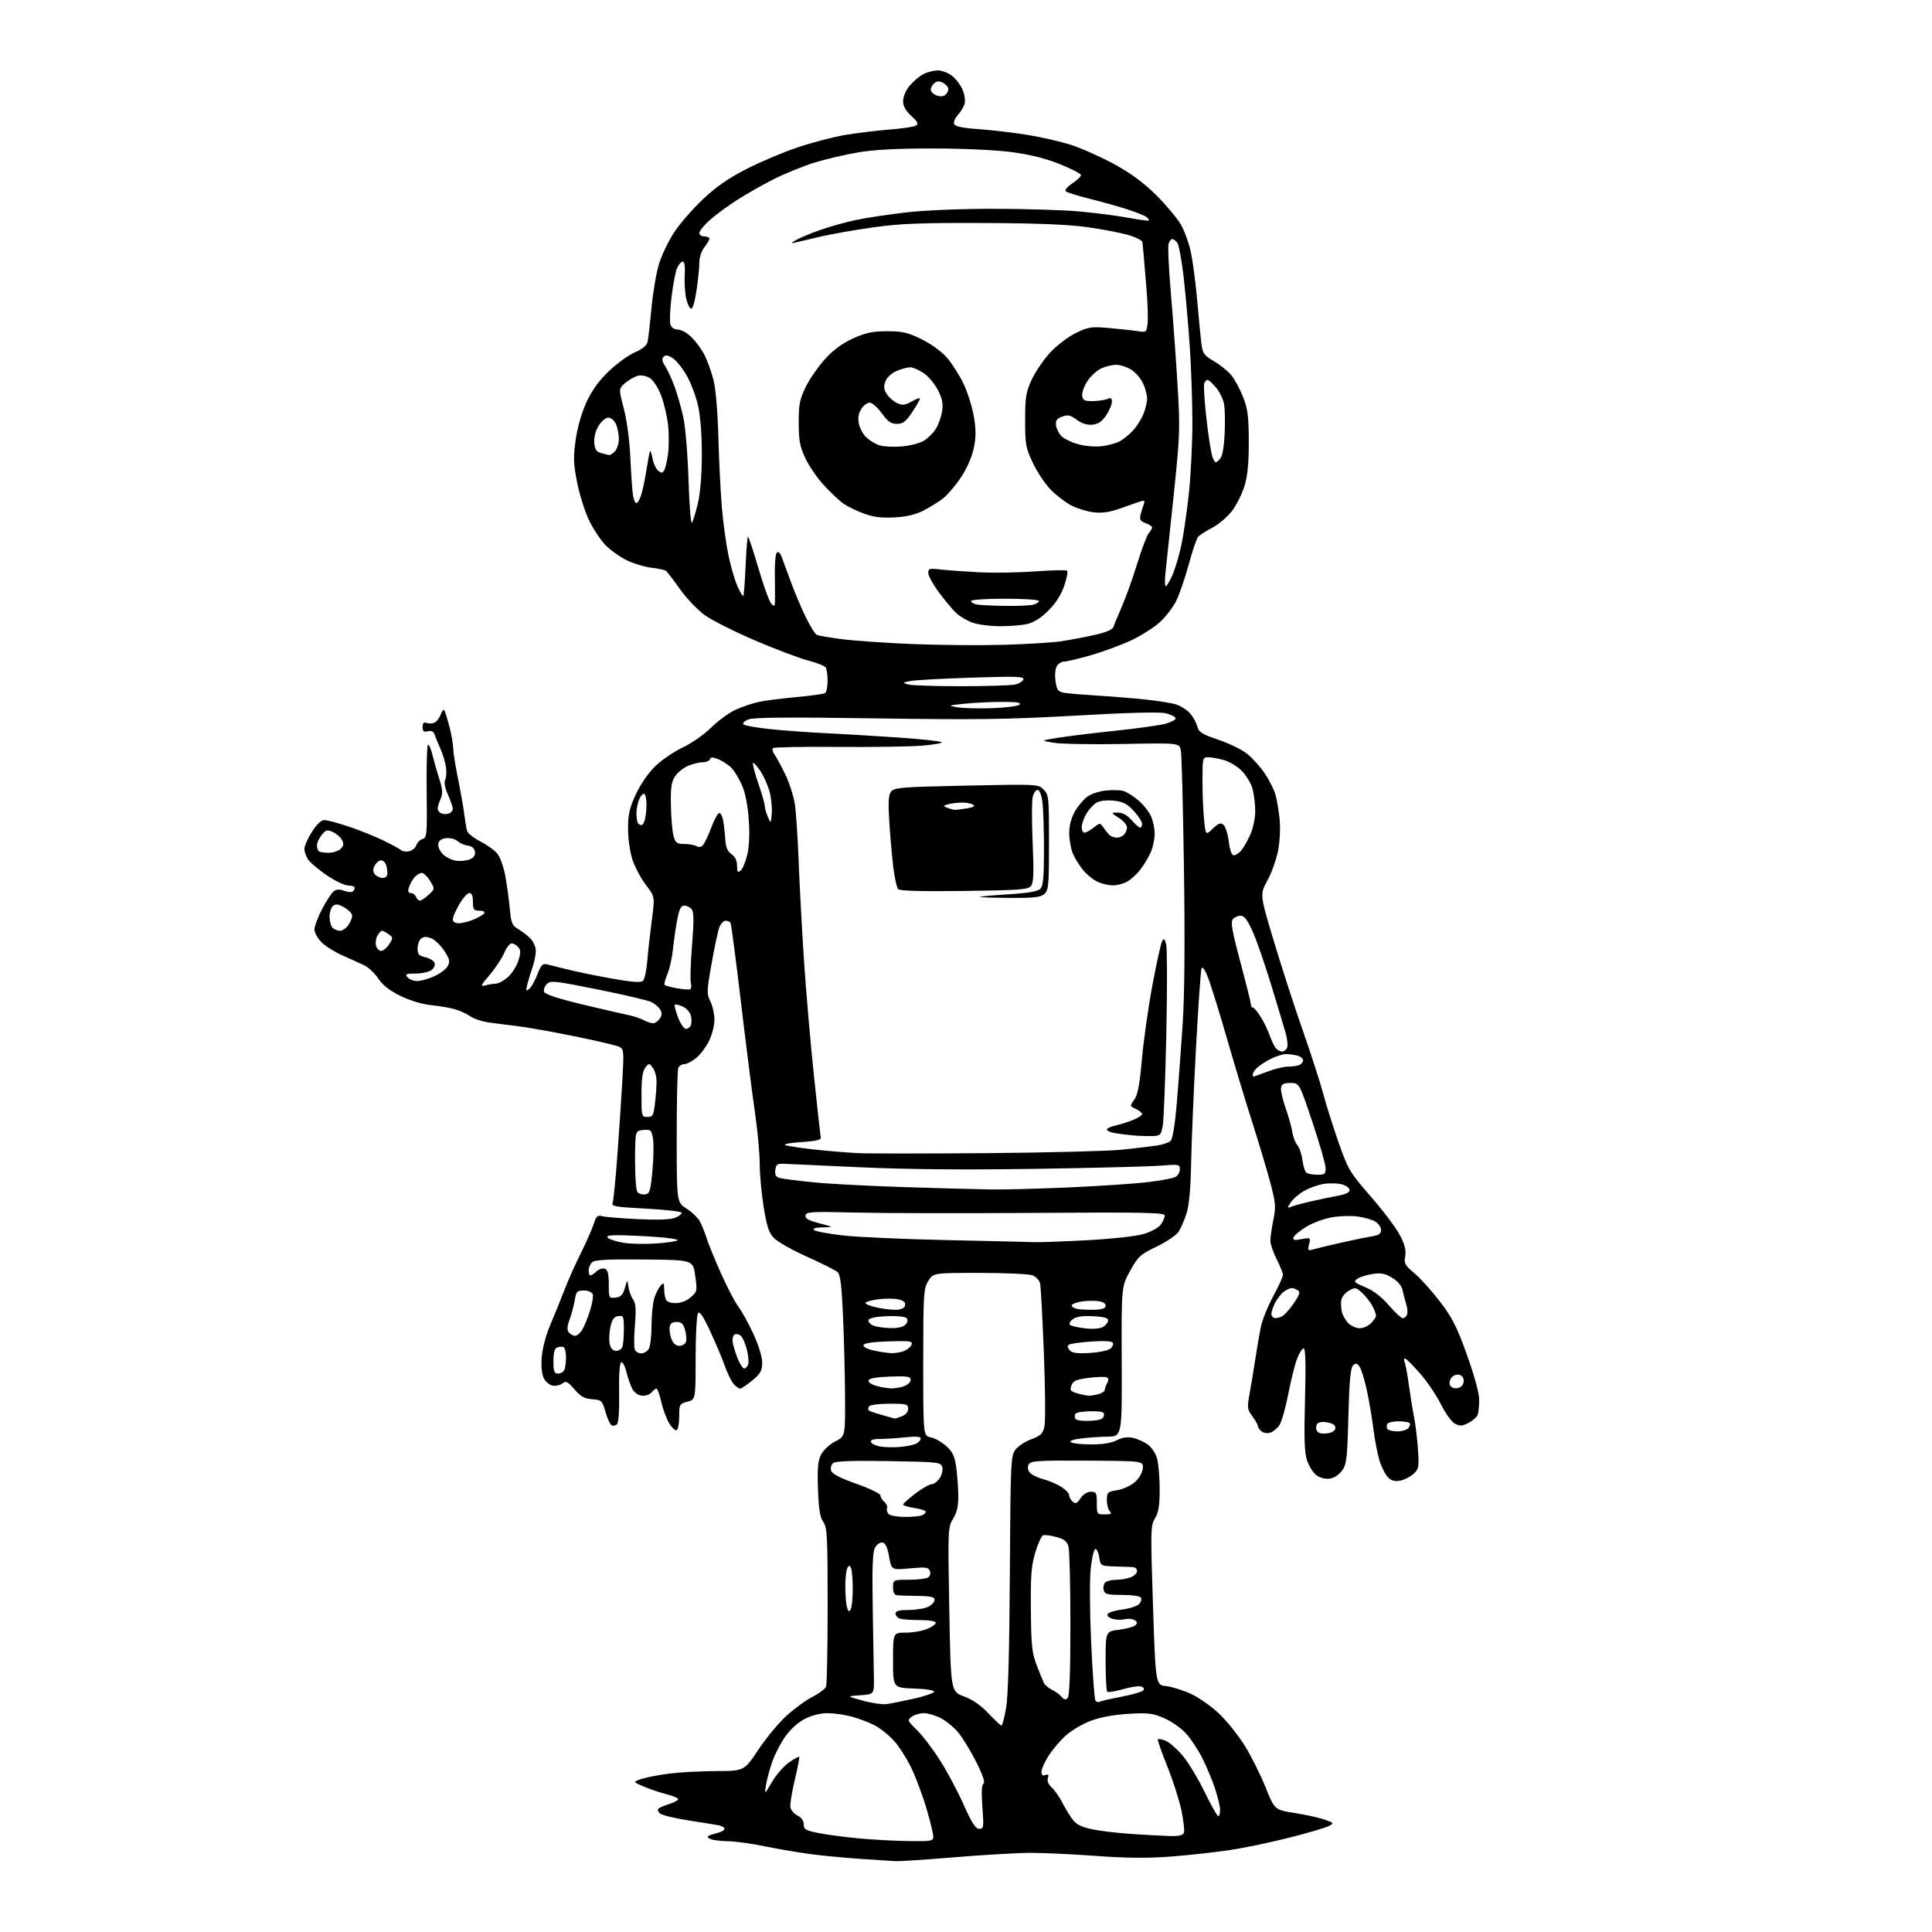 <?xml version="1.0" encoding="UTF-8" standalone="no"?>
<svg 
  version="1.1" 
  xmlns="http://www.w3.org/2000/svg" 
  xmlns:xlink="http://www.w3.org/1999/xlink" 
  xmlns:svg="http://www.w3.org/2000/svg"
  xmlns:rdf="http://www.w3.org/1999/02/22-rdf-syntax-ns#"
  xmlns:cc="http://creativecommons.org/ns#"
  xmlns:dc="http://purl.org/dc/elements/1.1/"
  viewBox="0 0 768 768"
  width="768"
  height="768"
>
<style>svg {background-color: white; }</style>"
<path stroke="none" fill="black" fill-rule="evenodd" d="M356.12,739.85C354.68,739.77 348.46,739.37 342.29,738.95C336.13,738.54 327.13,737.68 322.29,737.05C317.46,736.41 309.27,735.02 304.09,733.95C298.92,732.88 292.39,731.97 289.59,731.93C286.79,731.89 283.63,731.52 282.57,731.10C281.50,730.69 281.05,730.10 281.57,729.81C282.08,729.52 283.74,728.98 285.25,728.62C286.76,728.26 288.00,727.53 288.00,727.00C288.00,726.47 286.99,725.84 285.75,725.60C284.51,725.35 279.08,724.47 273.68,723.64C268.27,722.81 263.19,721.58 262.38,720.90C261.58,720.23 261.27,719.36 261.71,718.96C262.14,718.57 264.19,717.70 266.26,717.04C268.33,716.38 269.80,715.48 269.53,715.04C269.26,714.60 267.07,713.75 264.67,713.15C262.27,712.54 258.33,711.21 255.91,710.18C251.52,708.31 251.52,708.31 255.01,707.16C256.94,706.53 261.88,705.57 266.00,705.03C270.13,704.50 278.52,704.05 284.66,704.03C295.82,704.00 295.82,704.00 301.40,695.61C304.47,690.99 309.52,684.89 312.63,682.05C315.74,679.22 320.41,675.81 323.01,674.49C325.62,673.17 328.03,671.36 328.38,670.46C328.72,669.57 329.00,655.02 329.00,638.14C329.00,610.60 328.82,607.19 327.26,604.97C325.95,603.10 325.43,599.91 325.16,591.90C324.87,583.54 325.13,580.65 326.42,578.16C327.31,576.42 329.82,574.11 332.02,572.99C336.00,570.96 336.00,570.96 335.92,555.23C335.87,546.58 335.51,532.18 335.12,523.24C334.58,510.98 334.05,506.66 332.95,505.68C332.15,504.96 326.70,502.22 320.84,499.59C314.98,496.96 309.05,493.61 307.66,492.15C305.64,490.04 304.81,487.53 303.56,479.76C302.70,474.40 302.00,466.67 302.00,462.57C302.00,458.46 301.12,449.12 300.05,441.80C298.98,434.49 296.48,414.81 294.50,398.08C292.52,381.34 290.67,367.28 290.39,366.83C290.11,366.37 289.22,366.00 288.42,366.00C287.61,366.00 286.50,367.18 285.95,368.62C285.40,370.07 284.02,376.56 282.87,383.05C280.93,394.05 280.89,395.08 282.39,398.08C283.28,399.86 284.00,403.12 284.00,405.34C284.00,407.55 283.06,411.30 281.92,413.66C280.78,416.02 278.49,419.09 276.85,420.48C275.20,421.86 273.03,423.00 272.03,423.00C271.03,423.00 269.94,423.71 269.61,424.58C269.27,425.45 269.00,437.82 269.00,452.07C269.00,477.97 269.00,477.97 272.97,480.48C275.16,481.86 277.57,484.23 278.34,485.74C279.10,487.26 280.31,490.30 281.00,492.50C281.70,494.70 284.27,500.96 286.70,506.40C289.14,511.85 292.22,517.73 293.55,519.48C294.88,521.22 297.55,526.07 299.48,530.26C301.59,534.82 302.99,539.40 302.98,541.68C302.97,544.89 302.34,546.02 299.05,548.75C296.90,550.54 294.72,552.00 294.22,552.00C293.72,552.00 292.57,551.18 291.66,550.18C290.76,549.18 289.16,545.92 288.11,542.93C287.05,539.94 284.42,533.71 282.26,529.08C279.39,522.93 278.09,521.05 277.44,522.08C276.95,522.86 276.53,530.89 276.52,539.93C276.50,556.36 276.50,556.36 273.25,557.21C270.14,558.02 270.00,558.27 270.00,562.97C270.00,565.67 269.56,568.16 269.02,568.49C268.47,568.83 267.13,567.62 266.04,565.82C264.94,564.01 263.51,560.17 262.86,557.27C262.21,554.37 261.36,552.00 260.96,552.00C260.57,552.00 259.67,552.70 258.96,553.55C258.25,554.41 256.53,554.97 255.12,554.80C253.59,554.62 252.05,553.49 251.29,552.00C250.59,550.62 249.54,547.57 248.96,545.22C248.37,542.80 247.47,541.21 246.90,541.56C246.30,541.93 245.98,546.80 246.11,553.63C246.24,560.72 245.91,565.49 245.25,566.15C244.66,566.74 243.69,566.93 243.10,566.56C242.51,566.20 241.42,563.79 240.67,561.20C239.37,556.72 239.12,556.49 235.40,556.22C232.34,556.00 230.82,555.15 228.34,552.27C225.67,549.19 224.93,548.81 223.64,549.88C222.80,550.58 221.08,551.01 219.83,550.83C218.58,550.65 216.95,549.38 216.23,548.00C215.37,546.39 215.06,543.37 215.35,539.50C215.63,535.83 217.04,530.59 219.01,526.00C220.77,521.88 223.27,515.70 224.57,512.29C225.88,508.87 228.69,502.57 230.83,498.29C232.97,494.00 235.28,488.77 235.97,486.66C237.02,483.43 237.55,482.92 239.36,483.44C240.54,483.77 246.90,484.31 253.50,484.63C261.14,485.00 266.50,484.82 268.25,484.13C269.76,483.54 271.00,482.63 271.00,482.12C271.00,481.61 264.67,480.86 256.94,480.46C244.56,479.82 242.96,479.55 243.53,478.12C243.89,477.23 244.77,468.18 245.51,458.00C246.24,447.82 247.12,434.47 247.47,428.31C248.04,418.18 247.93,417.03 246.30,416.17C245.31,415.64 237.30,413.75 228.50,411.96C219.70,410.17 209.35,408.33 205.50,407.88C201.65,407.42 196.47,406.75 194.00,406.40C191.53,406.05 188.38,404.97 187.00,404.02C185.62,403.06 182.93,401.81 181.00,401.23C179.07,400.65 174.80,399.91 171.50,399.58C167.87,399.21 163.01,397.76 159.21,395.90C154.86,393.78 152.14,391.65 150.38,388.99C148.98,386.88 146.41,384.48 144.67,383.66C142.92,382.84 139.03,381.07 136.00,379.73C132.97,378.39 129.26,376.04 127.75,374.51C126.24,372.98 125.00,370.71 125.00,369.47C125.00,368.22 126.37,364.57 128.05,361.35C129.73,358.13 131.80,354.97 132.65,354.31C133.72,353.50 134.99,353.42 136.69,354.07C138.05,354.59 139.58,354.76 140.08,354.45C140.59,354.14 141.00,353.46 141.00,352.94C141.00,352.42 139.85,352.00 138.45,352.00C137.04,352.00 133.24,350.20 130.00,348.00C126.77,345.80 123.42,343.00 122.56,341.78C121.70,340.56 121.00,338.62 121.00,337.47C121.00,336.33 122.34,333.28 123.98,330.70C125.90,327.66 127.66,326.00 128.96,326.00C130.06,326.00 134.39,327.15 138.59,328.56C142.79,329.97 148.93,332.43 152.22,334.03C155.52,335.62 158.75,337.38 159.41,337.92C160.07,338.47 161.58,338.66 162.77,338.35C163.96,338.04 165.20,336.96 165.52,335.94C165.84,334.93 166.94,333.84 167.97,333.51C169.71,332.96 169.82,331.71 169.61,314.46C169.49,304.31 169.73,296.00 170.15,296.00C170.58,296.00 171.39,297.91 171.96,300.25C172.52,302.59 173.74,306.86 174.66,309.75C175.99,313.94 176.09,315.51 175.16,317.54C174.52,318.95 174.00,320.70 174.00,321.44C174.00,322.18 174.67,323.05 175.50,323.36C176.32,323.68 177.67,323.68 178.50,323.36C179.32,323.05 180.00,322.21 180.00,321.50C180.00,320.80 179.13,318.28 178.07,315.91C176.88,313.26 176.45,311.01 176.95,310.05C177.40,309.20 177.55,306.93 177.28,305.00C177.02,303.07 176.00,299.70 175.02,297.50C174.04,295.30 172.99,292.75 172.68,291.83C172.31,290.71 171.43,290.34 170.06,290.69C168.44,291.12 168.00,290.76 168.00,289.01C168.00,287.44 168.44,286.96 169.50,287.36C170.33,287.68 171.71,287.66 172.58,287.33C173.44,287.00 174.58,285.60 175.10,284.22C175.63,282.85 176.28,281.94 176.54,282.21C176.81,282.48 177.73,285.35 178.58,288.60C179.43,291.84 180.15,295.85 180.17,297.50C180.19,299.15 181.04,304.55 182.06,309.50C183.07,314.45 184.19,320.75 184.53,323.50C184.88,326.25 185.39,329.30 185.66,330.27C185.93,331.24 188.32,333.14 190.98,334.49C193.63,335.83 196.70,338.08 197.80,339.47C198.90,340.87 200.31,344.98 200.95,348.61C201.58,352.24 202.36,358.02 202.68,361.47C203.20,367.02 203.59,367.92 206.16,369.44C207.76,370.38 209.95,372.10 211.03,373.26C212.11,374.43 213.00,376.59 213.00,378.06C213.00,379.54 212.39,382.49 211.65,384.62C210.91,386.76 209.98,389.82 209.59,391.42C208.97,393.96 209.08,394.18 210.38,393.10C211.22,392.41 212.67,389.81 213.62,387.34C215.04,383.62 215.70,382.92 217.42,383.34C218.56,383.61 222.31,384.55 225.74,385.41C229.17,386.27 237.00,387.88 243.14,388.98C250.75,390.35 254.69,390.67 255.52,389.98C256.19,389.43 256.98,385.94 257.28,382.24C257.57,378.53 258.39,371.22 259.08,365.98C260.35,356.47 260.35,356.47 256.77,351.79C254.80,349.21 252.40,344.72 251.43,341.80C250.44,338.80 249.67,333.47 249.66,329.50C249.65,323.76 250.20,321.29 252.74,315.79C254.58,311.80 257.71,307.27 260.45,304.60C262.99,302.13 267.94,298.76 271.44,297.10C274.95,295.45 279.99,291.92 282.66,289.26C285.32,286.61 289.65,283.43 292.27,282.20C294.90,280.97 299.17,279.53 301.77,278.99C304.37,278.45 311.10,277.60 316.72,277.09C322.33,276.58 327.40,275.87 327.97,275.52C328.53,275.17 328.99,273.00 328.98,270.69C328.98,268.39 328.64,265.98 328.23,265.34C327.83,264.70 324.69,263.46 321.26,262.57C317.83,261.68 308.36,258.11 300.23,254.63C292.09,251.15 283.07,246.61 280.18,244.54C277.30,242.46 272.83,237.78 270.25,234.13C267.68,230.48 265.17,227.22 264.68,226.88C264.19,226.53 261.64,226.00 259.02,225.69C256.39,225.38 252.07,224.10 249.41,222.85C246.76,221.61 242.92,218.92 240.89,216.89C238.86,214.86 235.83,210.33 234.16,206.83C232.49,203.33 230.35,196.53 229.40,191.73C227.94,184.31 227.86,181.78 228.84,174.83C229.55,169.84 231.22,164.01 233.14,159.85C235.31,155.14 238.06,151.34 242.07,147.51C245.26,144.47 249.91,141.11 252.40,140.04C255.48,138.72 257.10,137.36 257.44,135.80C257.72,134.53 258.42,128.45 259.00,122.27C259.58,116.10 260.93,108.22 262.00,104.77C263.08,101.32 265.76,95.75 267.96,92.39C270.17,89.03 275.26,83.15 279.28,79.34C284.56,74.33 289.40,70.95 296.70,67.20C302.27,64.34 311.47,60.45 317.16,58.55C322.85,56.65 331.32,54.44 336.00,53.64C340.68,52.85 348.59,51.88 353.59,51.50C358.59,51.12 363.32,50.42 364.09,49.94C365.21,49.24 364.83,48.45 362.25,46.09C359.98,44.01 359.00,42.22 359.00,40.13C359.00,38.38 360.08,35.87 361.62,34.04C363.06,32.33 365.51,30.27 367.07,29.46C368.63,28.66 371.21,28.00 372.82,28.00C374.42,28.00 376.97,28.98 378.49,30.17C380.00,31.36 381.88,33.87 382.67,35.74C383.45,37.61 383.79,40.13 383.43,41.32C383.07,42.52 381.86,44.49 380.76,45.70C379.65,46.91 378.99,48.53 379.28,49.29C379.66,50.27 382.54,50.88 389.02,51.34C394.08,51.70 402.75,52.71 408.28,53.59C413.80,54.47 421.74,56.30 425.91,57.65C430.09,59.00 437.77,62.45 443.00,65.30C449.59,68.91 454.67,72.66 459.58,77.53C463.47,81.40 467.87,86.64 469.36,89.17C470.85,91.71 472.70,96.87 473.47,100.64C474.24,104.41 475.37,113.12 475.96,120.00C476.56,126.88 477.29,134.41 477.58,136.74C478.06,140.48 478.65,141.30 482.54,143.58C484.97,145.00 488.06,147.47 489.40,149.07C490.75,150.66 492.86,154.56 494.11,157.73C496.01,162.57 496.38,165.43 496.41,175.50C496.43,184.07 495.94,189.12 494.71,193.18C493.76,196.31 491.52,200.78 489.74,203.11C487.96,205.44 484.48,208.41 482.00,209.72C479.52,211.02 476.98,212.63 476.34,213.29C475.71,213.96 473.98,218.98 472.51,224.46C471.03,229.93 468.77,236.48 467.49,239.02C466.21,241.55 463.27,245.33 460.96,247.42C458.65,249.51 453.55,252.72 449.63,254.57C445.71,256.41 438.51,259.06 433.64,260.46C428.76,261.86 423.94,263.00 422.92,263.00C421.90,263.00 420.60,263.88 420.02,264.97C419.43,266.06 419.25,268.71 419.61,270.94C420.17,274.49 420.61,275.01 423.37,275.44C425.09,275.71 431.00,276.20 436.50,276.53C442.00,276.86 450.55,277.56 455.50,278.09C460.45,278.61 465.90,279.50 467.60,280.05C469.31,280.61 471.70,282.11 472.90,283.40C474.11,284.69 475.45,287.02 475.87,288.60C476.53,291.08 477.64,291.79 484.33,294.06C488.57,295.50 493.71,298.02 495.77,299.66C497.82,301.30 500.95,304.78 502.72,307.39C504.50,310.01 506.42,313.80 507.00,315.82C507.58,317.85 508.33,322.29 508.67,325.70C509.02,329.24 508.75,334.60 508.05,338.20C507.38,341.67 505.47,346.99 503.81,350.03C500.78,355.55 500.78,355.55 506.49,374.53C509.63,384.96 514.81,400.93 518.00,410.00C521.19,419.07 524.75,430.10 525.92,434.50C527.08,438.90 529.85,447.68 532.06,454.00C535.92,465.00 536.48,465.95 545.06,475.81C549.99,481.49 555.19,488.41 556.60,491.20C558.45,494.85 559.01,497.15 558.58,499.42C558.06,502.21 558.47,502.97 562.25,506.13C564.59,508.09 569.16,513.17 572.41,517.41C577.31,523.82 579.14,527.42 583.16,538.64C586.13,546.94 588.00,553.82 588.00,556.49C588.00,558.88 587.72,561.56 587.38,562.46C587.04,563.35 585.40,564.78 583.74,565.63C581.23,566.93 580.33,566.98 578.34,565.91C577.02,565.21 574.54,561.79 572.83,558.31C571.12,554.84 567.47,549.41 564.72,546.25C561.97,543.09 559.26,540.33 558.70,540.11C558.09,539.88 557.97,540.47 558.39,541.58C558.78,542.60 559.52,546.60 560.03,550.47C560.55,554.34 561.46,559.98 562.06,563.00C562.66,566.02 563.38,571.93 563.67,576.12C564.15,583.08 564.01,583.92 561.96,585.82C560.74,586.96 558.41,588.19 556.80,588.54C554.73,589.00 553.31,588.68 551.97,587.48C550.93,586.54 549.39,583.68 548.55,581.13C547.70,578.58 546.56,572.90 546.02,568.50C545.47,564.10 544.28,557.01 543.36,552.74C542.45,548.47 541.13,544.20 540.42,543.24C539.36,541.81 538.90,541.73 537.82,542.80C536.86,543.74 536.36,549.23 536.00,562.98C535.55,580.15 535.31,582.12 533.40,584.68C532.08,586.46 530.20,587.61 528.32,587.80C526.56,587.98 524.45,587.37 523.14,586.30C521.92,585.31 520.31,582.72 519.57,580.54C518.53,577.49 518.34,571.91 518.76,556.29C519.13,542.24 518.97,536.00 518.23,536.00C517.65,536.00 516.44,537.91 515.56,540.25C514.68,542.59 513.11,548.90 512.08,554.27C511.05,559.65 509.49,565.12 508.63,566.45C507.76,567.77 506.12,569.14 504.98,569.51C503.84,569.87 502.25,569.62 501.45,568.96C500.65,568.30 500.00,567.34 500.00,566.84C500.00,566.33 499.02,564.59 497.82,562.96C495.78,560.21 495.71,559.59 496.78,553.75C497.41,550.31 498.43,544.12 499.05,540.00C499.66,535.88 500.63,530.25 501.19,527.50C501.76,524.75 503.97,519.26 506.11,515.30C508.25,511.34 510.00,507.51 510.00,506.80C509.99,506.08 508.87,503.29 507.50,500.58C506.12,497.87 505.00,494.53 505.00,493.14C505.00,491.75 505.53,488.05 506.18,484.91C507.23,479.82 507.11,478.25 505.03,470.35C503.75,465.48 500.54,454.75 497.91,446.50C495.27,438.25 490.64,422.94 487.63,412.48C484.61,402.01 481.25,391.21 480.16,388.48C478.90,385.30 477.98,384.04 477.62,385.00C477.31,385.82 476.32,400.00 475.43,416.50C474.53,433.00 473.67,453.48 473.50,462.00C473.31,472.35 472.70,479.09 471.69,482.30C470.85,484.94 469.42,488.23 468.51,489.62C467.60,491.01 463.68,493.67 459.78,495.54C453.28,498.65 452.43,499.43 449.25,505.18C445.78,511.43 445.78,511.43 445.90,541.22C446.01,571.00 446.01,571.00 440.26,571.09C437.09,571.14 432.25,571.48 429.50,571.84C426.28,572.27 424.96,572.81 425.80,573.34C426.51,573.80 430.17,574.18 433.93,574.18C438.32,574.18 441.90,573.59 443.95,572.52C446.11,571.41 448.17,571.10 450.32,571.56C452.07,571.94 454.72,573.11 456.21,574.17C457.74,575.24 459.38,577.71 459.96,579.79C460.53,581.83 460.99,587.33 460.99,592.00C460.99,598.52 460.56,601.21 459.14,603.54C457.38,606.42 457.34,608.14 458.33,638.18C459.38,669.78 459.38,669.78 463.55,670.25C465.84,670.51 470.25,671.89 473.36,673.31C476.46,674.73 481.50,678.25 484.55,681.14C487.60,684.02 492.19,689.75 494.76,693.86C497.32,697.97 501.05,705.41 503.05,710.39C506.69,719.44 506.69,719.44 514.59,720.68C518.94,721.36 524.29,722.54 526.48,723.30C530.30,724.63 530.37,724.73 528.25,725.87C527.04,726.52 520.07,728.57 512.77,730.44C505.47,732.30 494.77,734.54 489.00,735.41C483.23,736.28 472.71,737.45 465.62,738.00C456.28,738.72 448.05,738.65 435.62,737.75C426.21,737.06 414.45,736.52 409.50,736.53C404.55,736.55 391.10,737.34 379.62,738.28C368.14,739.23 357.56,739.93 356.12,739.85zM361.25,731.86C370.19,731.99 371.00,731.84 371.00,730.11C371.00,729.07 369.86,724.28 368.46,719.46C367.06,714.64 364.43,707.46 362.60,703.50C360.77,699.54 357.55,694.41 355.45,692.08C353.35,689.76 349.81,686.92 347.57,685.78C345.33,684.63 341.25,683.09 338.50,682.36C335.75,681.62 331.46,681.02 328.96,681.01C326.22,681.00 322.67,681.89 319.99,683.25C317.34,684.59 314.21,687.39 312.22,690.20C310.38,692.79 308.05,697.29 307.03,700.20C306.01,703.12 304.87,707.30 304.51,709.50C303.84,713.50 303.84,713.50 306.92,708.29C308.61,705.42 311.66,701.94 313.69,700.56C315.72,699.18 317.53,698.20 317.71,698.38C317.89,698.55 317.10,702.63 315.96,707.44C314.82,712.24 314.02,717.14 314.19,718.31C314.36,719.49 315.62,721.01 317.00,721.70C318.57,722.48 319.50,723.79 319.50,725.22C319.50,727.21 320.27,727.65 325.50,728.69C328.80,729.34 336.00,730.29 341.50,730.80C347.00,731.31 355.89,731.79 361.25,731.86zM464.78,729.84C468.57,729.96 470.22,729.59 470.62,728.56C470.92,727.76 470.48,723.78 469.64,719.71C468.80,715.64 466.25,707.70 463.98,702.06C461.71,696.43 460.04,691.62 460.28,691.38C460.53,691.14 461.84,691.37 463.20,691.89C464.56,692.40 467.53,694.93 469.80,697.51C472.06,700.08 476.07,706.63 478.71,712.05C481.34,717.47 483.84,721.93 484.25,721.95C484.66,721.98 485.00,720.86 485.00,719.47C485.00,718.08 484.07,714.18 482.94,710.82C481.81,707.45 479.54,702.06 477.91,698.82C476.28,695.59 473.38,691.21 471.46,689.09C469.55,686.97 465.63,684.23 462.75,682.99C458.17,681.02 456.38,680.80 448.51,681.28C442.84,681.62 437.32,682.64 433.62,684.03C430.38,685.25 425.92,687.87 423.70,689.87C421.48,691.87 418.39,695.50 416.83,697.95C415.27,700.39 414.00,703.25 414.00,704.30C414.00,705.63 414.48,706.03 415.57,705.61C416.73,705.17 416.98,705.48 416.55,706.84C416.19,707.98 416.76,709.38 418.09,710.58C419.26,711.64 421.12,714.29 422.24,716.47C423.35,718.65 425.18,721.67 426.29,723.18C427.78,725.20 429.80,726.24 433.91,727.13C436.98,727.79 444.00,728.63 449.50,729.01C455.00,729.38 461.88,729.76 464.78,729.84zM389.26,727.00C391.03,727.00 391.11,726.40 390.52,718.35C390.09,712.53 390.23,709.47 390.97,709.02C391.68,708.58 390.69,705.62 388.07,700.42C385.88,696.07 382.67,690.80 380.95,688.72C379.22,686.64 376.07,684.06 373.94,682.97C371.82,681.89 368.80,681.00 367.23,681.00C365.66,681.00 363.51,681.64 362.45,682.41C360.59,683.77 360.67,683.97 364.40,687.60C366.54,689.68 370.62,695.01 373.47,699.44C376.32,703.87 380.61,711.89 383.00,717.25C386.30,724.63 387.82,727.00 389.26,727.00zM398.09,685.98C398.41,685.99 399.24,682.88 399.92,679.07C400.75,674.39 401.24,657.03 401.43,625.51C401.69,581.41 401.81,578.74 403.61,576.32C404.66,574.91 407.53,573.02 409.97,572.12C413.75,570.72 414.54,569.95 415.19,566.99C415.61,565.07 415.51,552.02 414.96,538.00C414.42,523.98 413.74,511.47 413.46,510.21C413.18,508.96 411.80,507.50 410.41,506.96C409.01,506.43 399.57,506.00 389.42,506.00C370.97,506.00 370.97,506.00 368.99,509.25C367.13,512.29 367.01,514.35 367.00,541.62C367.00,570.75 367.00,570.75 369.94,571.34C371.56,571.66 374.33,573.22 376.10,574.80C378.66,577.08 379.47,578.78 380.09,583.09C380.51,586.06 380.89,591.15 380.93,594.38C380.98,598.72 380.44,601.16 378.89,603.68C376.81,607.04 376.78,607.74 377.36,639.75C377.95,672.39 377.95,672.39 383.19,674.35C386.65,675.64 389.96,677.94 392.96,681.13C395.46,683.78 397.77,685.96 398.09,685.98zM352.50,677.40C354.15,677.17 359.01,676.20 363.31,675.24C367.60,674.28 371.20,673.05 371.31,672.50C371.42,671.92 368.06,671.38 363.25,671.21C355.00,670.92 355.00,670.92 355.00,659.96C355.00,649.00 355.00,649.00 360.03,649.00C362.80,649.00 366.62,648.35 368.53,647.55C370.44,646.75 372.00,645.63 372.00,645.05C372.00,644.43 369.40,644.00 365.58,644.00C362.05,644.00 358.45,643.73 357.58,643.39C356.71,643.06 356.00,642.16 356.00,641.39C356.00,640.38 357.44,640.00 361.25,639.99C364.14,639.98 367.62,639.40 369.00,638.71C370.38,638.01 371.50,636.78 371.50,635.97C371.50,634.84 370.01,634.48 365.00,634.41C361.43,634.36 357.71,634.25 356.75,634.16C355.51,634.05 355.00,633.13 355.00,631.00C355.00,628.00 355.00,628.00 361.25,627.98C364.69,627.98 368.13,627.57 368.90,627.09C369.71,626.57 370.02,625.49 369.63,624.48C369.06,622.99 368.04,622.86 361.68,623.45C354.39,624.13 354.39,624.13 353.44,618.82C352.79,615.12 351.99,613.41 350.82,613.19C349.87,613.02 348.57,613.89 347.85,615.19C346.88,616.93 346.65,622.78 346.92,639.00C347.11,650.83 347.32,663.42 347.39,667.00C347.50,673.50 347.50,673.50 342.00,673.88C336.50,674.26 336.50,674.26 343.00,676.04C346.57,677.02 350.85,677.63 352.50,677.40zM436.97,676.52C437.43,676.24 441.31,675.33 445.59,674.51C449.87,673.69 453.82,672.58 454.35,672.05C454.99,671.41 454.77,670.85 453.72,670.45C452.83,670.11 449.56,670.57 446.45,671.47C443.33,672.38 440.50,672.83 440.14,672.48C439.79,672.12 439.50,666.59 439.50,660.17C439.50,648.51 439.50,648.51 444.85,647.85C447.80,647.49 450.72,646.68 451.35,646.05C452.20,645.20 452.11,644.69 451.00,644.00C450.18,643.50 448.50,643.34 447.26,643.65C446.02,643.96 443.84,643.93 442.43,643.57C441.01,643.22 440.04,642.38 440.26,641.71C440.48,641.05 443.04,640.21 445.95,639.84C448.86,639.48 451.91,638.51 452.74,637.69C453.56,636.87 453.93,635.70 453.56,635.10C453.18,634.47 449.93,634.00 446.06,634.00C440.17,634.00 439.16,633.74 438.73,632.08C438.46,631.03 438.72,629.68 439.32,629.08C439.91,628.49 441.86,628.00 443.63,628.00C445.41,628.00 448.02,627.56 449.43,627.02C450.85,626.49 452.00,625.36 452.00,624.52C452.00,623.69 451.21,622.97 450.25,622.93C449.29,622.89 446.02,622.78 443.00,622.68C437.60,622.50 437.49,622.44 437.00,619.21C436.73,617.40 436.05,615.83 435.50,615.71C434.95,615.59 434.11,618.86 433.63,622.98C433.12,627.38 433.16,639.55 433.74,652.60C434.28,664.78 435.05,675.26 435.43,675.89C435.82,676.52 436.51,676.80 436.97,676.52zM424.41,674.99C425.15,674.25 425.50,664.76 425.50,645.70C425.50,630.19 425.16,616.28 424.74,614.79C424.15,612.69 423.04,611.82 419.89,610.97C417.63,610.36 415.26,610.07 414.62,610.32C413.98,610.56 412.59,613.63 411.54,617.13C409.97,622.39 409.66,626.35 409.78,639.90C409.91,654.05 410.23,657.07 412.08,661.90C413.27,664.98 414.56,668.17 414.96,669.00C415.36,669.83 416.82,671.06 418.21,671.74C419.61,672.43 421.32,673.68 422.03,674.54C422.96,675.66 423.62,675.78 424.41,674.99zM338.12,639.83C338.59,639.10 338.98,635.50 338.98,631.83C338.99,628.16 338.71,624.41 338.36,623.50C337.85,622.17 337.55,622.10 336.88,623.17C336.41,623.90 336.03,627.20 336.03,630.50C336.03,633.80 336.31,637.55 336.65,638.83C337.12,640.58 337.49,640.83 338.12,639.83zM359.62,603.00C362.49,603.00 365.55,602.73 366.42,602.39C367.29,602.06 368.00,601.41 368.00,600.95C368.00,600.50 365.98,599.82 363.50,599.45C361.02,599.08 359.00,598.47 359.00,598.09C359.00,597.72 361.19,595.74 363.86,593.71C366.53,591.67 369.45,590.00 370.34,590.00C371.23,590.00 372.68,588.90 373.56,587.55C374.47,586.16 374.90,584.24 374.54,583.12C373.95,581.25 372.79,581.13 353.21,580.81C338.57,580.57 332.10,580.81 331.15,581.62C330.40,582.26 330.06,583.61 330.39,584.64C330.79,585.91 333.99,587.56 340.49,589.85C345.79,591.72 350.00,593.77 350.00,594.48C350.00,595.18 350.70,596.33 351.55,597.04C352.40,597.74 352.88,598.87 352.62,599.54C352.37,600.21 352.66,601.26 353.28,601.88C353.90,602.50 356.75,603.00 359.62,603.00zM439.20,602.00C441.69,602.00 442.13,601.73 441.20,600.80C440.54,600.14 440.00,598.12 440.00,596.31C440.00,593.23 440.26,592.98 444.16,592.36C446.48,591.99 449.58,590.55 451.19,589.10C452.91,587.55 454.16,585.34 454.29,583.63C454.50,580.76 454.50,580.76 432.15,580.63C412.53,580.52 409.70,580.70 408.94,582.11C408.40,583.11 408.54,584.32 409.29,585.29C409.95,586.15 412.30,587.33 414.50,587.92C416.70,588.50 419.96,589.87 421.75,590.97C423.54,592.07 425.00,593.60 425.00,594.36C425.00,595.13 425.64,596.29 426.43,596.94C427.59,597.90 428.19,597.64 429.55,595.57C430.58,594.00 432.16,593.00 433.62,593.00C435.77,593.00 436.00,593.42 436.00,597.50C436.00,601.90 436.07,602.00 439.20,602.00zM358.00,575.16C360.48,574.93 363.29,574.33 364.25,573.83C365.21,573.34 366.00,572.43 366.00,571.82C366.00,571.06 364.07,570.92 359.85,571.36C356.47,571.71 351.94,572.00 349.77,572.00C347.07,572.00 345.96,572.39 346.25,573.25C346.47,573.94 348.20,574.74 350.08,575.04C351.96,575.34 355.52,575.39 358.00,575.16zM527.23,569.81C529.30,569.61 530.60,568.90 530.80,567.84C531.02,566.68 530.16,565.97 527.96,565.49C526.15,565.09 524.36,565.24 523.77,565.83C523.20,566.40 523.02,567.60 523.36,568.50C523.80,569.64 524.95,570.03 527.23,569.81zM555.44,569.00C557.26,569.00 559.26,568.40 559.87,567.66C560.48,566.92 560.69,566.02 560.32,565.66C559.96,565.30 557.97,565.00 555.89,565.00C553.82,565.00 551.84,565.45 551.50,566.00C551.16,566.55 551.16,567.45 551.50,568.00C551.84,568.55 553.61,569.00 555.44,569.00zM433.33,564.80C437.30,564.57 438.56,564.10 438.81,562.75C439.10,561.25 438.34,561.00 433.63,561.00C430.60,561.00 427.84,561.45 427.50,562.00C427.16,562.55 427.17,563.47 427.53,564.05C427.89,564.63 430.48,564.96 433.33,564.80zM355.68,563.91C355.79,563.96 357.02,563.56 358.43,563.02C360.02,562.42 361.00,561.28 361.00,560.02C361.00,558.17 360.36,558.00 353.56,558.00C349.37,558.00 345.83,558.47 345.46,559.07C345.10,559.65 345.03,560.37 345.32,560.65C345.60,560.93 348.01,561.76 350.67,562.49C353.32,563.22 355.58,563.86 355.68,563.91zM433.00,554.81C433.82,554.80 435.54,554.51 436.81,554.15C438.08,553.79 439.14,553.05 439.16,552.50C439.18,551.95 439.62,550.71 440.14,549.74C440.80,548.50 440.70,547.82 439.79,547.48C439.08,547.21 435.85,547.33 432.61,547.75C427.80,548.36 426.58,548.91 425.90,550.73C425.19,552.67 425.51,553.09 428.29,553.89C430.06,554.40 432.18,554.82 433.00,554.81zM354.18,551.91C355.66,551.96 358.02,551.56 359.43,551.02C360.85,550.49 362.00,549.35 362.00,548.48C362.00,547.17 360.70,546.97 353.83,547.21C348.58,547.40 345.52,547.93 345.26,548.70C345.04,549.38 346.33,550.33 348.18,550.86C350.01,551.39 352.71,551.86 354.18,551.91zM579.25,551.82C580.65,551.62 581.61,550.70 581.80,549.38C581.99,548.09 581.43,546.99 580.38,546.59C579.38,546.21 578.02,546.55 577.19,547.39C576.38,548.19 576.01,549.59 576.36,550.49C576.75,551.51 577.86,552.02 579.25,551.82zM221.89,546.00C222.93,546.00 224.06,545.29 224.39,544.42C224.73,543.55 225.00,541.32 225.00,539.48C225.00,537.63 224.59,535.87 224.09,535.56C223.59,535.25 222.46,535.27 221.59,535.60C220.44,536.05 220.00,537.56 220.00,541.11C220.00,545.24 220.29,546.00 221.89,546.00zM295.84,544.00C296.36,544.00 297.06,543.29 297.39,542.43C297.72,541.56 297.49,538.88 296.89,536.46C296.28,534.04 295.17,531.56 294.43,530.94C293.69,530.33 292.57,530.15 291.94,530.54C291.28,530.94 291.04,532.43 291.36,534.07C291.67,535.62 292.60,538.49 293.41,540.45C294.23,542.40 295.32,544.00 295.84,544.00zM254.93,538.00C256.03,538.00 257.40,537.13 257.96,536.07C258.53,535.00 259.00,530.79 259.00,526.71C259.00,522.64 259.51,517.77 260.13,515.90C260.75,514.03 261.88,511.84 262.63,511.04C263.81,509.77 264.00,509.93 264.00,512.20C264.00,513.65 264.27,515.55 264.61,516.42C264.99,517.42 266.43,518.00 268.55,518.00C270.59,518.00 272.93,517.11 274.56,515.70C277.13,513.49 277.20,513.18 276.36,507.12C275.50,500.84 275.50,500.84 256.07,500.67C241.12,500.54 236.34,500.80 235.32,501.82C234.59,502.55 234.00,504.01 234.00,505.07C234.00,506.13 234.30,507.00 234.67,507.00C235.04,507.00 236.15,506.27 237.13,505.38C238.12,504.49 239.62,504.02 240.46,504.35C241.59,504.78 242.00,506.42 242.00,510.54C242.00,516.02 242.05,516.13 244.69,515.82C246.80,515.57 247.60,514.74 248.39,512.00C249.40,508.50 249.40,508.50 249.79,511.45C250.00,513.08 250.82,515.33 251.61,516.45C252.73,518.04 252.91,520.34 252.39,526.68C252.03,531.19 252.01,535.57 252.34,536.43C252.67,537.30 253.84,538.00 254.93,538.00zM354.18,537.89C355.66,537.95 357.96,537.58 359.30,537.08C360.63,536.57 362.01,535.43 362.35,534.54C362.89,533.11 361.85,532.96 353.31,533.21C347.01,533.40 343.53,533.91 343.27,534.68C343.04,535.38 344.63,536.25 347.19,536.82C349.56,537.35 352.71,537.83 354.18,537.89zM433.08,537.83C436.75,537.62 440.48,536.85 441.37,536.11C442.25,535.38 442.69,534.31 442.35,533.75C441.96,533.12 438.73,532.94 433.92,533.27C429.64,533.56 425.63,534.11 425.02,534.49C424.21,534.99 424.25,535.60 425.16,536.69C426.11,537.84 428.01,538.11 433.08,537.83zM244.91,537.00C245.94,537.00 247.06,536.29 247.39,535.42C247.73,534.55 248.00,531.37 248.00,528.35C248.00,523.23 247.85,522.88 245.75,523.18C244.01,523.43 243.31,524.44 242.62,527.68C242.14,529.97 242.04,533.01 242.39,534.43C242.80,536.05 243.73,537.00 244.91,537.00zM270.01,535.00C271.14,535.00 272.33,534.30 272.66,533.44C272.99,532.59 272.84,530.45 272.34,528.69C271.63,526.21 270.87,525.50 268.96,525.50C267.24,525.50 266.41,526.12 266.20,527.57C266.04,528.70 266.37,530.84 266.93,532.32C267.58,534.03 268.70,535.00 270.01,535.00zM228.60,531.00C229.34,531.00 230.59,529.99 231.36,528.75C232.14,527.51 233.54,524.12 234.48,521.21C235.42,518.30 235.93,515.27 235.62,514.46C235.30,513.63 233.77,513.00 232.08,513.00C229.40,513.00 229.03,513.39 228.49,516.75C228.16,518.81 227.24,522.26 226.46,524.42C225.40,527.31 225.32,528.68 226.14,529.67C226.75,530.40 227.85,531.00 228.60,531.00zM438.50,527.44C439.60,526.79 440.50,525.64 440.50,524.88C440.50,523.89 438.79,523.42 434.50,523.21C430.42,523.01 427.85,523.39 426.50,524.38C425.40,525.18 424.87,526.20 425.31,526.65C425.76,527.09 428.46,527.72 431.31,528.04C434.56,528.41 437.25,528.19 438.50,527.44zM354.13,527.94C357.14,527.98 359.20,527.46 360.04,526.46C360.89,525.42 360.98,524.58 360.31,523.91C359.75,523.35 356.23,523.04 352.48,523.20C348.14,523.39 345.51,523.95 345.25,524.75C345.02,525.44 345.88,526.42 347.17,526.94C348.45,527.45 351.58,527.90 354.13,527.94zM540.50,528.00C541.88,528.00 543.90,527.10 545.00,526.00C546.10,524.90 547.00,523.53 547.00,522.95C547.00,522.37 546.37,520.69 545.60,519.20C544.82,517.72 543.00,515.39 541.54,514.03C539.05,511.70 538.73,511.64 536.20,513.06C534.71,513.89 533.35,515.61 533.17,516.89C532.98,518.16 533.11,520.29 533.44,521.63C533.78,522.96 534.94,524.94 536.03,526.03C537.11,527.11 539.12,528.00 540.50,528.00zM506.98,524.00C507.45,524.00 508.56,523.72 509.45,523.38C510.34,523.04 512.46,520.74 514.16,518.27C516.64,514.67 516.98,513.60 515.88,512.90C515.12,512.42 514.04,512.02 513.47,512.02C512.91,512.01 511.50,512.66 510.35,513.47C509.20,514.27 507.50,516.53 506.58,518.48C505.65,520.43 505.17,522.47 505.51,523.01C505.84,523.55 506.50,524.00 506.98,524.00zM557.64,524.00C558.27,524.00 559.03,523.36 559.33,522.57C559.63,521.79 559.47,519.88 558.97,518.32C558.47,516.77 557.82,514.30 557.53,512.83C557.21,511.19 555.64,509.32 553.46,507.98C550.62,506.22 549.05,505.91 545.59,506.43C543.22,506.79 540.48,507.66 539.52,508.36C537.96,509.50 538.30,509.86 542.73,511.70C545.98,513.05 549.19,515.52 552.09,518.88C554.52,521.69 557.01,524.00 557.64,524.00zM356.49,520.65C358.40,520.56 359.60,519.90 359.80,518.84C360.02,517.69 359.17,516.98 357.02,516.50C355.31,516.13 351.69,516.13 348.96,516.51C346.23,516.88 344.00,517.55 344.00,517.99C344.00,518.42 346.14,519.24 348.75,519.80C351.36,520.35 354.85,520.74 356.49,520.65zM435.00,520.64C438.27,520.54 439.50,520.09 439.50,519.00C439.50,518.02 438.31,517.39 436.07,517.17C434.18,516.99 431.14,517.13 429.32,517.47C427.49,517.81 426.00,518.49 426.00,518.98C426.00,519.46 427.01,520.07 428.25,520.32C429.49,520.57 432.52,520.71 435.00,520.64zM522.10,496.62C523.42,496.25 528.33,495.07 533.00,494.01C537.67,492.95 543.19,491.82 545.25,491.50C548.09,491.05 549.00,490.44 549.00,488.98C549.00,487.92 547.99,486.40 546.75,485.62C545.51,484.83 542.25,483.90 539.50,483.55C536.75,483.20 532.02,483.39 529.00,483.98C525.98,484.56 521.51,486.26 519.08,487.77C516.65,489.27 514.45,491.12 514.20,491.89C513.84,492.98 514.52,493.12 517.40,492.58C520.99,491.91 521.05,491.95 520.38,494.60C519.76,497.09 519.90,497.26 522.10,496.62zM260.50,494.32C264.90,494.03 268.86,493.46 269.30,493.05C269.73,492.64 265.68,492.02 260.30,491.66C254.91,491.30 248.27,491.01 245.55,491.01C242.05,491.00 240.91,491.31 241.66,492.06C242.25,492.65 244.93,493.51 247.61,493.99C250.30,494.46 256.10,494.61 260.50,494.32zM411.00,493.78C412.93,493.88 422.38,493.53 432.00,493.01C442.21,492.46 451.67,491.42 454.71,490.51C457.62,489.63 460.60,487.98 461.46,486.75C462.31,485.54 463.00,483.93 463.00,483.17C463.00,482.01 454.71,481.85 410.75,482.15C382.01,482.34 349.96,482.28 339.51,482.01C322.57,481.58 320.49,481.70 320.21,483.14C319.98,484.36 321.35,485.14 325.70,486.28C331.50,487.80 331.50,487.80 327.05,487.90C324.26,487.96 322.95,488.35 323.55,488.94C324.07,489.46 329.23,490.43 335.00,491.10C340.77,491.77 359.45,492.61 376.50,492.96C393.55,493.32 409.07,493.69 411.00,493.78zM513.50,479.62C514.60,479.19 518.20,478.22 521.50,477.47C524.80,476.73 529.52,475.75 532.00,475.30C534.85,474.79 536.50,473.97 536.50,473.07C536.50,472.28 535.15,471.27 533.50,470.82C531.85,470.37 528.66,470.26 526.41,470.59C524.16,470.91 520.60,472.15 518.51,473.34C516.42,474.53 513.99,476.60 513.11,477.95C511.57,480.29 511.59,480.37 513.50,479.62zM256.41,474.80C258.28,474.53 258.59,473.54 259.36,465.22C259.83,460.12 259.91,454.36 259.55,452.41C258.94,449.16 258.64,448.91 255.69,449.19C252.50,449.50 252.50,449.50 252.45,461.00C252.42,467.32 252.83,473.08 253.36,473.80C253.89,474.51 255.26,474.96 256.41,474.80zM394.00,472.83C399.23,472.91 413.32,472.53 425.32,472.00C437.33,471.46 451.28,470.52 456.32,469.91C461.37,469.30 466.29,468.38 467.25,467.86C468.21,467.35 469.00,465.99 469.00,464.83C469.00,462.83 468.65,462.77 461.25,463.37C456.99,463.71 434.60,464.29 411.50,464.64C383.22,465.07 360.51,464.87 342.00,464.01C326.88,463.32 313.15,462.69 311.50,462.62C308.97,462.52 308.45,462.91 308.20,465.13C307.96,467.17 308.41,467.88 310.20,468.33C311.46,468.65 317.52,469.40 323.65,470.01C329.78,470.62 345.98,471.47 359.65,471.90C373.32,472.33 388.77,472.75 394.00,472.83zM523.75,466.98C526.65,467.00 526.99,466.70 526.94,464.25C526.91,462.74 524.54,454.52 521.69,446.00C516.50,430.50 516.50,430.50 513.00,430.50C510.26,430.50 509.44,430.94 509.22,432.50C509.06,433.60 509.89,437.20 511.06,440.50C512.23,443.80 513.42,448.07 513.71,450.00C514.00,451.93 514.89,454.25 515.70,455.17C516.51,456.09 517.42,458.79 517.73,461.17C518.05,463.55 518.79,465.83 519.40,466.23C520.00,466.64 521.96,466.98 523.75,466.98zM392.50,458.39C416.70,458.19 440.77,457.57 446.00,457.02C451.23,456.46 457.43,455.73 459.80,455.38C462.16,455.04 464.67,454.18 465.37,453.48C466.15,452.70 467.10,446.80 467.81,438.35C468.45,430.73 469.50,416.62 470.13,407.00C470.89,395.38 471.06,374.68 470.64,345.38C470.29,321.11 469.73,299.92 469.41,298.29C468.81,295.32 468.81,295.32 446.66,295.74C434.47,295.97 422.02,295.76 419.00,295.28C413.50,294.39 413.50,294.39 421.00,293.21C425.12,292.56 435.48,291.30 444.00,290.41C452.52,289.52 461.30,288.28 463.50,287.65C465.70,287.02 467.42,286.05 467.32,285.50C467.23,284.95 465.53,284.08 463.54,283.57C461.14,282.94 449.17,283.24 427.72,284.46C400.58,285.99 388.00,286.17 348.00,285.56C313.95,285.05 299.68,285.16 297.59,285.96C295.85,286.62 295.04,287.44 295.59,287.97C296.09,288.46 301.00,289.32 306.50,289.87C312.00,290.43 321.90,291.15 328.50,291.47C335.10,291.78 347.93,292.55 357.00,293.17C366.07,293.79 373.86,294.62 374.31,295.01C374.75,295.40 371.19,296.03 366.39,296.42C361.60,296.81 346.49,297.03 332.82,296.91C319.16,296.79 307.66,297.01 307.27,297.39C306.89,297.78 307.13,298.86 307.81,299.80C308.49,300.73 310.40,304.26 312.06,307.62C313.72,310.99 315.47,316.39 315.96,319.62C316.44,322.86 317.12,332.93 317.46,342.00C317.80,351.07 318.75,368.85 319.58,381.50C320.41,394.15 322.21,414.99 323.57,427.81C324.93,440.63 326.14,451.66 326.27,452.31C326.43,453.12 323.93,453.66 318.50,454.00C314.10,454.27 311.24,454.81 312.15,455.18C313.06,455.56 318.24,456.35 323.65,456.95C329.07,457.54 336.88,458.19 341.00,458.39C345.12,458.59 368.30,458.59 392.50,458.39zM457.99,451.60C456.07,451.66 452.70,451.55 450.50,451.35C448.30,451.15 445.04,450.74 443.25,450.45C441.46,450.15 440.00,449.52 440.00,449.03C440.00,448.55 441.46,447.84 443.25,447.46C445.04,447.07 448.19,446.09 450.25,445.27C452.31,444.45 454.00,443.37 454.00,442.87C454.00,442.37 452.89,441.45 451.53,440.83C449.09,439.72 449.09,439.69 450.91,437.11C452.28,435.16 453.05,431.09 453.93,421.05C454.58,413.65 456.46,400.41 458.10,391.63C459.74,382.85 461.48,374.96 461.97,374.10C462.67,372.84 462.99,373.11 463.58,375.45C463.98,377.06 464.00,393.03 463.63,410.94C463.25,428.85 462.61,445.30 462.21,447.50C461.53,451.23 461.24,451.51 457.99,451.60zM257.36,444.00C259.46,444.00 259.79,443.42 260.35,438.75C260.70,435.86 260.99,431.90 260.99,429.94C261.00,427.98 260.32,425.51 259.50,424.44C258.02,422.52 257.98,422.52 256.50,424.44C255.43,425.83 255.00,428.89 255.00,435.19C255.00,443.78 255.06,444.00 257.36,444.00zM498.25,428.00C498.39,428.00 500.87,427.10 503.76,426.00C506.65,424.90 510.33,424.00 511.93,424.00C513.53,424.00 515.55,423.73 516.42,423.39C517.29,423.06 518.00,422.21 518.00,421.51C518.00,420.81 516.99,419.96 515.75,419.63C514.51,419.30 512.47,419.02 511.21,419.01C509.95,419.01 507.19,419.89 505.06,420.97C502.94,422.05 500.49,423.66 499.60,424.54C498.72,425.42 498.00,426.56 498.00,427.07C498.00,427.58 498.11,428.00 498.25,428.00zM509.65,418.00C510.43,418.00 511.33,417.29 511.67,416.42C512.00,415.56 511.73,412.97 511.07,410.67C510.42,408.38 507.82,399.75 505.31,391.50C502.80,383.25 499.48,373.69 497.94,370.25C495.89,365.70 494.60,364.00 493.19,364.00C492.12,364.00 490.72,364.64 490.07,365.42C489.15,366.53 489.78,370.15 492.99,382.17C495.25,390.60 497.17,398.27 497.26,399.20C497.35,400.14 497.63,400.70 497.88,400.46C498.12,400.21 499.40,401.59 500.71,403.53C502.03,405.47 503.76,408.91 504.57,411.19C505.37,413.47 506.53,415.93 507.14,416.66C507.75,417.40 508.88,418.00 509.65,418.00zM272.67,409.00C273.43,409.00 274.32,408.32 274.64,407.50C274.96,406.67 274.95,404.95 274.63,403.67C274.31,402.39 272.85,400.80 271.39,400.13C269.94,399.47 268.53,399.14 268.26,399.40C268.00,399.66 268.57,401.93 269.53,404.44C270.49,406.95 271.90,409.00 272.67,409.00zM259.89,406.72C260.66,406.60 261.78,405.71 262.39,404.75C263.18,403.49 263.19,402.51 262.40,401.25C261.80,400.29 260.23,398.96 258.89,398.31C257.56,397.65 248.04,395.42 237.73,393.35C220.39,389.86 218.87,389.70 217.36,391.21C216.46,392.11 215.98,393.50 216.29,394.31C216.65,395.25 222.13,397.04 231.68,399.32C239.83,401.27 248.07,403.17 250.00,403.55C251.93,403.93 254.62,404.85 256.00,405.59C257.38,406.34 259.13,406.85 259.89,406.72zM274.34,393.22C274.80,392.97 274.93,391.82 274.62,390.66C274.32,389.50 274.53,382.77 275.10,375.70C275.88,365.97 275.84,362.51 274.94,361.43C274.29,360.64 272.97,360.00 272.01,360.00C270.67,360.00 270.01,361.36 269.18,365.75C268.59,368.91 267.83,374.20 267.49,377.50C267.15,380.80 266.16,385.19 265.28,387.26C264.40,389.33 263.92,391.25 264.21,391.54C264.49,391.82 266.70,392.42 269.11,392.86C271.53,393.30 273.88,393.46 274.34,393.22zM193.05,391.68C194.40,391.32 196.25,391.02 197.17,391.01C198.09,391.01 200.15,389.90 201.74,388.56C203.33,387.22 205.24,384.31 205.97,382.10C207.05,378.83 207.06,377.77 206.03,376.53C205.33,375.69 204.14,375.00 203.39,375.00C202.64,375.00 201.32,376.69 200.46,378.75C199.60,380.81 197.03,384.71 194.74,387.42C190.98,391.89 190.82,392.28 193.05,391.68zM165.87,389.98C167.32,389.97 170.38,389.10 172.67,388.06C174.96,387.02 177.36,385.20 178.00,384.00C178.97,382.18 178.74,381.21 176.54,377.88C175.10,375.70 172.76,373.48 171.34,372.94C169.54,372.26 168.34,372.31 167.38,373.10C166.62,373.73 166.00,375.50 166.00,377.04C166.00,379.35 166.54,379.96 169.07,380.51C170.75,380.89 172.40,381.89 172.73,382.74C173.07,383.64 172.54,384.86 171.47,385.64C170.45,386.39 167.62,387.00 165.19,387.00C161.36,387.00 160.93,387.21 162.00,388.50C162.68,389.32 164.43,389.99 165.87,389.98zM151.54,378.00C152.32,378.00 153.73,376.82 154.67,375.38C156.31,372.88 156.30,372.69 154.50,371.38C153.47,370.62 152.27,370.00 151.84,370.00C151.42,370.00 150.58,370.92 149.98,372.04C149.38,373.16 149.17,374.96 149.51,376.04C149.85,377.12 150.77,378.00 151.54,378.00zM135.14,370.00C136.10,370.00 137.59,369.00 138.44,367.78C139.30,366.56 140.00,364.87 139.99,364.03C139.99,363.19 138.59,361.70 136.87,360.73C134.49,359.37 133.44,359.22 132.38,360.10C131.62,360.73 131.00,362.67 131.00,364.42C131.00,366.17 131.54,368.14 132.20,368.80C132.86,369.46 134.18,370.00 135.14,370.00zM182.38,367.00C183.69,367.00 186.35,366.33 188.31,365.52C190.26,364.70 192.15,363.57 192.49,363.02C192.85,362.43 192.04,362.00 190.56,362.00C188.30,362.00 188.00,361.59 188.00,358.50C188.00,356.16 187.53,355.00 186.60,355.00C185.82,355.00 184.02,356.99 182.60,359.43C181.17,361.86 180.00,364.56 180.00,365.43C180.00,366.42 180.88,367.00 182.38,367.00zM166.92,358.00C167.46,358.00 169.02,356.96 170.40,355.68C172.90,353.36 172.90,353.36 170.96,350.18C169.90,348.43 168.42,347.00 167.67,347.00C166.92,347.00 165.62,347.79 164.77,348.75C163.93,349.71 162.93,351.51 162.55,352.75C162.06,354.37 162.27,355.00 163.33,355.00C164.13,355.00 165.05,355.68 165.36,356.50C165.68,357.32 166.38,358.00 166.92,358.00zM400.92,356.92C394.09,356.88 388.95,356.68 389.50,356.49C390.05,356.30 395.35,355.84 401.28,355.47C408.70,355.01 412.51,354.35 413.53,353.33C414.69,352.17 415.00,348.82 415.00,337.57C415.00,329.71 414.71,321.19 414.36,318.64C413.99,315.92 413.21,314.00 412.47,314.00C411.78,314.00 410.91,315.24 410.52,316.75C410.14,318.26 410.13,326.48 410.50,335.00C411.03,347.23 410.89,350.85 409.84,352.17C408.67,353.63 405.38,353.88 383.30,354.17C366.55,354.39 357.75,354.15 357.05,353.45C356.47,352.87 355.57,348.82 355.06,344.45C354.55,340.08 353.84,332.00 353.49,326.50C353.01,318.87 353.18,316.07 354.20,314.70C355.43,313.06 358.16,312.84 384.12,312.29C412.43,311.70 412.71,311.71 414.85,313.85C416.90,315.90 417.00,316.88 417.00,334.85C417.00,351.83 416.82,353.85 415.17,355.35C413.66,356.71 411.15,356.99 400.92,356.92zM442.30,351.96C440.76,351.94 438.13,351.32 436.45,350.59C434.77,349.86 432.17,347.80 430.66,346.01C429.16,344.22 427.27,341.18 426.46,339.26C425.66,337.33 425.01,333.67 425.02,331.13C425.03,328.20 425.85,325.07 427.27,322.59C428.49,320.45 430.69,317.81 432.14,316.73C433.59,315.66 436.82,314.55 439.33,314.27C441.83,313.98 445.02,314.04 446.42,314.39C447.82,314.74 450.61,316.48 452.63,318.25C454.65,320.02 456.91,322.92 457.65,324.70C458.39,326.48 459.00,329.54 459.00,331.50C459.00,333.46 458.35,336.62 457.55,338.53C456.75,340.44 454.88,343.60 453.39,345.56C451.89,347.52 449.42,349.77 447.89,350.56C446.35,351.35 443.84,351.98 442.30,351.96zM152.12,349.00C153.31,349.00 154.00,348.29 154.00,347.08C154.00,346.03 153.73,344.45 153.39,343.58C153.06,342.71 152.18,342.00 151.43,342.00C150.68,342.00 149.57,342.93 148.97,344.06C148.15,345.60 148.17,346.50 149.05,347.56C149.71,348.35 151.09,349.00 152.12,349.00zM294.41,346.07C295.19,345.43 296.38,342.60 297.05,339.79C297.84,336.49 298.05,331.52 297.64,325.74C297.24,320.12 296.25,315.09 294.96,312.17C293.83,309.61 291.98,306.54 290.85,305.34C289.72,304.14 287.41,302.59 285.72,301.88C283.35,300.90 282.54,300.88 282.23,301.80C282.01,302.46 280.73,303.00 279.38,303.00C278.04,303.00 275.41,303.64 273.55,304.42C271.68,305.20 269.33,307.09 268.33,308.62C266.85,310.88 266.54,313.16 266.70,320.46C266.80,325.43 267.29,330.85 267.78,332.50C268.54,335.07 269.15,335.50 272.08,335.50C273.96,335.50 276.10,335.89 276.84,336.36C277.64,336.88 278.64,336.77 279.34,336.07C279.98,335.43 281.46,332.36 282.62,329.25C283.79,326.13 285.23,323.42 285.82,323.23C286.40,323.03 287.15,324.36 287.47,326.19C287.80,328.01 288.18,331.41 288.32,333.75C288.50,336.83 289.18,338.44 290.78,339.56C292.25,340.59 293.00,342.15 293.00,344.18C293.00,346.71 293.25,347.04 294.41,346.07zM186.80,341.59C188.33,340.95 188.99,339.95 188.80,338.57C188.60,337.23 187.62,336.38 186.00,336.16C184.62,335.97 182.75,335.15 181.84,334.33C180.92,333.52 178.90,333.00 177.34,333.18C175.38,333.40 174.41,334.13 174.21,335.54C174.05,336.67 174.94,338.52 176.21,339.71C177.47,340.88 179.85,342.00 181.50,342.19C183.15,342.39 185.53,342.12 186.80,341.59zM490.42,340.00C491.12,340.00 492.41,339.20 493.29,338.23C494.17,337.26 495.80,334.45 496.92,331.98C498.09,329.42 498.96,325.36 498.97,322.50C498.98,319.75 498.49,315.72 497.89,313.55C497.29,311.37 495.36,308.16 493.60,306.40C491.84,304.64 488.63,302.71 486.45,302.11C484.28,301.51 481.49,301.01 480.25,301.01C478.08,301.00 478.00,301.32 478.00,310.35C478.00,315.50 478.29,322.49 478.65,325.90C479.29,332.09 479.29,332.09 482.11,329.39C484.36,327.24 485.21,326.93 486.35,327.88C487.14,328.53 488.08,331.52 488.46,334.53C488.89,337.93 489.62,340.00 490.42,340.00zM130.60,339.00C132.39,339.00 134.56,338.29 135.43,337.43C136.63,336.23 136.75,335.40 135.94,333.88C135.35,332.79 133.73,331.38 132.32,330.74C130.09,329.72 129.53,329.86 127.88,331.90C126.85,333.18 126.00,335.00 126.00,335.94C126.00,336.89 126.30,337.97 126.67,338.33C127.03,338.70 128.80,339.00 130.60,339.00zM444.05,332.98C444.90,332.99 446.14,332.46 446.80,331.80C447.46,331.14 448.00,329.83 448.00,328.90C448.00,327.96 446.54,326.26 444.75,325.12C441.50,323.03 441.50,323.03 444.34,323.02C446.26,323.01 448.04,323.97 449.81,326.00C451.26,327.65 452.80,329.00 453.22,329.00C453.65,329.00 454.00,328.32 454.00,327.49C454.00,326.65 452.52,324.36 450.72,322.39C448.12,319.55 446.47,318.70 442.86,318.29C440.25,317.99 437.35,318.28 436.09,318.95C434.88,319.60 433.02,321.56 431.95,323.31C430.88,325.07 430.01,327.51 430.00,328.75C430.00,329.99 430.49,331.00 431.09,331.00C431.69,331.00 433.33,330.10 434.74,328.99C437.30,326.98 437.30,326.98 438.84,329.24C439.69,330.48 440.86,331.83 441.44,332.23C442.02,332.64 443.20,332.98 444.05,332.98zM255.05,328.00C255.44,328.00 256.04,326.99 256.37,325.75C256.70,324.51 256.98,321.84 256.99,319.81C256.99,317.78 256.62,315.88 256.15,315.59C255.68,315.30 254.78,316.19 254.15,317.58C253.52,318.96 253.00,321.57 253.00,323.38C253.00,325.19 253.30,326.97 253.67,327.33C254.03,327.70 254.66,328.00 255.05,328.00zM306.78,323.56C306.98,321.40 306.63,317.57 306.01,315.06C305.39,312.55 303.75,308.77 302.37,306.66C300.98,304.55 299.62,303.05 299.34,303.33C299.06,303.61 299.99,307.22 301.41,311.34C302.84,315.46 304.00,319.52 304.00,320.35C304.00,321.19 304.55,323.14 305.21,324.68C306.42,327.50 306.42,327.50 306.78,323.56zM379.50,321.92C380.05,321.95 382.22,321.69 384.33,321.35C386.93,320.92 387.73,320.44 386.83,319.87C386.10,319.41 384.15,319.03 382.50,319.03C380.85,319.03 378.40,319.32 377.05,319.68C374.79,320.29 374.75,320.39 376.55,321.10C377.62,321.52 378.95,321.89 379.50,321.92zM394.36,281.51C399.79,281.33 404.71,280.69 405.31,280.09C406.10,279.30 404.18,279.00 398.45,279.01C394.08,279.01 387.35,279.34 383.50,279.73C376.82,280.42 376.68,280.49 380.50,281.15C382.70,281.53 388.94,281.70 394.36,281.51zM382.00,272.78C392.18,272.77 401.81,272.48 403.42,272.13C405.02,271.78 406.55,270.87 406.80,270.09C407.20,268.90 404.10,268.79 386.39,269.37C374.90,269.74 363.93,270.34 362.00,270.70C358.66,271.32 358.62,271.39 361.00,272.08C362.38,272.48 371.82,272.79 382.00,272.78zM398.50,256.34C407.85,256.09 418.43,255.44 422.00,254.89C425.57,254.34 431.57,253.20 435.32,252.35C439.84,251.33 442.31,250.25 442.66,249.15C442.94,248.24 444.45,244.57 446.01,241.00C447.57,237.43 450.30,229.78 452.08,224.00C453.86,218.22 455.92,212.79 456.66,211.92C457.40,211.05 458.00,210.03 458.00,209.65C458.00,209.26 456.83,208.50 455.40,207.96C453.29,207.16 452.91,206.51 453.39,204.58C453.72,203.26 454.29,201.40 454.66,200.43C455.20,199.04 454.94,198.80 453.42,199.29C452.36,199.63 448.80,200.87 445.50,202.06C441.18,203.60 438.19,204.05 434.82,203.66C432.24,203.36 428.29,202.17 426.03,201.01C423.77,199.86 420.09,197.09 417.86,194.86C415.63,192.63 412.38,187.81 410.65,184.15C407.74,178.00 407.50,176.71 407.51,167.00C407.52,157.72 407.83,155.83 410.19,150.78C411.66,147.64 414.97,142.80 417.56,140.04C420.14,137.28 424.69,133.83 427.67,132.37C432.63,129.95 433.75,129.78 440.80,130.39C445.03,130.76 450.13,131.31 452.13,131.62C455.68,132.18 455.77,132.11 456.18,128.58C456.41,126.60 456.22,120.37 455.74,114.74C455.27,109.11 454.75,102.92 454.59,101.00C454.42,99.08 454.22,96.95 454.15,96.29C454.07,95.62 451.64,94.36 448.75,93.49C445.86,92.61 438.55,91.19 432.50,90.34C424.71,89.23 412.60,88.74 391.00,88.65C366.52,88.54 357.94,88.87 347.50,90.32C340.35,91.31 330.68,93.01 326.00,94.09C321.32,95.17 316.60,96.28 315.50,96.56C314.34,96.86 314.73,96.38 316.42,95.42C318.02,94.51 322.43,92.68 326.22,91.36C330.00,90.03 336.34,88.27 340.30,87.44C344.26,86.60 353.12,85.27 359.99,84.46C367.43,83.59 381.59,83.00 394.99,83.00C407.37,83.01 422.68,83.48 429.00,84.05C435.32,84.62 444.06,85.75 448.41,86.55C452.76,87.36 456.48,87.85 456.68,87.65C456.88,87.45 456.47,86.83 455.77,86.28C455.07,85.72 451.57,84.33 448.00,83.18C444.43,82.03 437.68,80.14 433.00,78.97C428.32,77.81 424.11,76.48 423.63,76.01C423.16,75.55 424.38,74.13 426.37,72.83C428.35,71.55 429.84,70.05 429.67,69.50C429.50,68.95 425.67,67.01 421.16,65.20C415.68,62.99 409.39,61.42 402.22,60.47C395.95,59.63 382.96,59.03 370.93,59.02C356.52,59.01 347.53,59.48 340.93,60.61C335.74,61.49 327.90,63.35 323.50,64.73C319.10,66.11 312.00,69.00 307.72,71.15C303.44,73.30 296.81,77.06 293.00,79.50C289.19,81.94 284.25,85.58 282.03,87.59C279.82,89.59 278.00,91.86 278.00,92.62C278.00,93.38 278.90,94.00 280.00,94.00C281.10,94.00 282.00,94.39 282.00,94.87C282.00,95.34 281.10,96.87 280.00,98.27C278.85,99.73 278.00,102.33 278.00,104.37C278.00,106.32 277.49,111.33 276.87,115.50C276.18,120.12 275.32,122.94 274.65,122.72C274.05,122.52 273.18,120.59 272.72,118.43C272.26,116.27 272.02,112.14 272.19,109.25C272.39,105.94 272.10,104.00 271.41,104.00C270.81,104.00 269.81,105.13 269.18,106.50C268.55,107.88 267.55,113.05 266.95,117.99C266.35,122.93 266.14,127.88 266.50,128.99C266.90,130.25 268.01,131.00 269.49,131.00C270.79,131.00 273.24,132.39 274.96,134.12C276.68,135.83 278.96,138.97 280.04,141.09C281.12,143.20 282.70,147.54 283.54,150.72C284.51,154.36 285.26,162.98 285.57,174.00C285.84,183.62 286.48,196.25 286.98,202.06C287.49,207.87 288.64,216.19 289.53,220.56C290.43,224.93 292.03,230.48 293.09,232.90C294.15,235.33 295.22,237.11 295.46,236.87C295.71,236.63 296.12,231.34 296.38,225.12C296.65,218.89 297.05,213.61 297.29,213.38C297.52,213.14 299.39,218.70 301.44,225.73C303.49,232.75 305.81,239.16 306.59,239.96C307.82,241.24 308.01,241.11 308.07,238.96C308.11,237.61 308.08,232.83 308.01,228.35C307.94,223.86 308.31,219.93 308.84,219.60C309.36,219.28 310.10,219.80 310.49,220.76C310.87,221.72 312.49,226.10 314.08,230.50C315.67,234.90 318.44,241.51 320.24,245.19C322.03,248.88 324.07,252.13 324.76,252.42C325.46,252.71 329.96,253.46 334.76,254.09C339.57,254.71 352.05,255.58 362.50,256.01C372.95,256.45 389.15,256.59 398.50,256.34zM397.50,248.93C393.65,248.92 388.77,248.30 386.66,247.54C384.54,246.79 381.66,245.12 380.26,243.84C378.86,242.55 375.76,238.86 373.36,235.64C370.96,232.42 369.00,228.89 369.00,227.80C369.00,226.02 369.49,225.87 373.75,226.37C376.36,226.67 383.23,227.17 389.00,227.48C394.77,227.79 404.90,227.64 411.50,227.14C418.10,226.65 423.81,226.53 424.19,226.87C424.57,227.22 424.05,229.92 423.05,232.88C421.86,236.39 419.68,239.79 416.78,242.69C413.90,245.58 410.97,247.45 408.42,248.04C406.26,248.54 401.35,248.94 397.50,248.93zM399.50,240.85C404.45,240.92 409.51,240.70 410.75,240.37C411.99,240.04 413.00,239.37 413.00,238.88C413.00,238.40 406.93,238.00 399.50,238.00C391.84,238.00 386.00,238.40 386.00,238.93C386.00,239.44 387.01,240.06 388.25,240.29C389.49,240.53 394.55,240.78 399.50,240.85zM463.42,233.00C463.80,233.00 464.98,231.04 466.04,228.64C467.10,226.25 468.68,220.96 469.56,216.89C470.44,212.83 471.79,203.65 472.56,196.50C473.34,189.35 473.98,176.67 473.99,168.33C473.99,159.99 473.53,146.26 472.96,137.83C472.39,129.40 471.29,116.95 470.52,110.18C469.75,103.40 468.59,97.21 467.94,96.43C467.29,95.64 466.39,95.00 465.94,95.00C465.50,95.00 464.86,95.87 464.52,96.93C464.19,97.99 464.59,106.65 465.41,116.18C466.24,125.70 467.43,142.05 468.06,152.50C469.15,170.55 469.08,172.77 466.54,197.00C465.07,211.03 463.61,224.86 463.29,227.75C462.98,230.64 463.03,233.00 463.42,233.00zM275.13,207.73C275.59,206.91 276.64,203.37 277.47,199.87C278.39,195.97 278.98,188.53 278.99,180.70C278.99,172.77 278.42,165.34 277.48,161.19C276.64,157.51 274.61,152.14 272.96,149.26C271.32,146.38 268.83,143.28 267.44,142.37C265.59,141.16 264.60,141.00 263.80,141.80C263.00,142.60 263.16,143.59 264.35,145.42C265.26,146.80 266.92,150.37 268.03,153.35C269.14,156.33 270.74,161.85 271.58,165.63C272.46,169.57 273.36,180.33 273.70,190.87C274.05,201.61 274.64,208.61 275.13,207.73zM355.50,205.68C350.32,205.95 347.14,205.55 343.27,204.11C340.39,203.04 336.78,201.26 335.24,200.17C333.70,199.07 330.28,195.87 327.65,193.06C325.02,190.24 321.65,185.36 320.18,182.22C317.93,177.42 317.50,175.13 317.50,168.00C317.50,160.70 317.90,158.69 320.32,153.75C321.88,150.59 325.35,145.60 328.03,142.66C331.37,139.00 334.91,136.42 339.20,134.49C344.22,132.24 346.95,131.67 352.69,131.67C358.76,131.67 360.89,132.17 366.40,134.88C370.28,136.79 374.37,139.79 376.52,142.29C378.51,144.61 381.44,149.24 383.04,152.59C384.64,155.94 386.48,161.79 387.12,165.59C388.02,170.92 388.01,173.81 387.07,178.24C386.34,181.74 384.33,186.28 381.92,189.88C379.76,193.12 376.53,196.88 374.74,198.24C372.96,199.60 369.48,201.75 367.00,203.01C363.94,204.58 360.26,205.43 355.50,205.68zM252.97,200.00C253.45,200.00 254.31,198.54 254.89,196.75C255.46,194.96 256.42,190.36 257.02,186.53C257.62,182.69 258.26,179.41 258.43,179.23C258.61,179.05 259.05,180.46 259.41,182.35C259.76,184.25 260.75,186.38 261.60,187.09C262.87,188.14 263.31,188.12 264.03,186.94C264.52,186.16 265.22,183.12 265.58,180.20C265.95,177.28 265.94,172.15 265.56,168.80C265.18,165.46 263.96,160.30 262.85,157.33C261.72,154.32 259.77,151.24 258.42,150.36C256.96,149.40 255.05,149.02 253.55,149.40C252.20,149.74 249.93,151.02 248.51,152.26C245.92,154.50 245.92,154.50 247.99,162.50C249.21,167.19 250.28,175.26 250.58,182.00C250.87,188.32 251.32,194.96 251.60,196.75C251.87,198.54 252.49,200.00 252.97,200.00zM484.73,182.70C485.89,181.54 486.48,178.63 486.80,172.60C487.04,167.93 486.95,162.53 486.58,160.59C486.22,158.65 484.77,155.70 483.37,154.03C481.97,152.36 480.46,151.00 480.02,151.00C479.58,151.00 478.98,151.62 478.69,152.37C478.40,153.13 478.81,159.54 479.60,166.62C480.39,173.71 481.50,180.59 482.07,181.91C483.03,184.14 483.23,184.20 484.73,182.70zM242.18,180.90C242.55,180.96 243.56,180.29 244.43,179.43C245.29,178.56 246.00,176.34 246.00,174.48C246.00,172.62 245.48,169.95 244.84,168.55C244.20,167.15 242.84,166.00 241.82,166.00C240.80,166.00 239.07,167.46 237.96,169.25C236.73,171.25 236.06,173.83 236.23,175.96C236.44,178.69 237.03,179.57 239.00,180.11C240.38,180.49 241.81,180.85 242.18,180.90zM358.33,177.48C361.54,177.22 365.51,176.22 367.15,175.26C368.80,174.29 370.99,172.13 372.02,170.45C373.06,168.78 374.18,165.63 374.51,163.45C374.97,160.45 374.56,158.43 372.81,155.01C371.54,152.54 368.97,149.50 367.10,148.26C365.23,147.02 362.86,146.00 361.82,146.00C360.78,146.00 358.37,146.65 356.46,147.45C354.38,148.32 352.58,149.98 351.97,151.59C351.18,153.65 351.31,154.82 352.53,156.68C353.40,158.01 355.25,159.61 356.66,160.25C358.74,161.20 359.76,161.10 362.24,159.68C363.91,158.72 365.44,158.11 365.66,158.32C365.87,158.54 364.57,160.91 362.77,163.60C360.09,167.62 358.97,168.50 356.54,168.50C354.22,168.50 352.93,167.60 350.54,164.31C348.87,162.01 346.72,160.09 345.77,160.06C344.82,160.03 343.31,161.12 342.41,162.50C341.29,164.20 340.97,166.05 341.40,168.34C341.75,170.18 343.09,172.68 344.38,173.89C345.68,175.11 348.03,176.52 349.62,177.02C351.20,177.53 355.13,177.74 358.33,177.48zM437.99,177.37C440.45,177.06 443.60,176.22 444.99,175.49C446.37,174.77 448.71,172.90 450.20,171.34C451.68,169.78 453.59,166.83 454.45,164.78C455.30,162.74 456.00,159.88 456.00,158.43C456.00,156.99 455.25,154.22 454.33,152.28C453.41,150.35 451.27,147.92 449.58,146.89C447.89,145.85 445.22,145.01 443.65,145.00C442.08,145.00 439.38,145.68 437.65,146.51C435.92,147.34 433.46,149.63 432.19,151.59C430.92,153.55 430.02,156.13 430.19,157.33C430.45,159.16 431.13,159.49 434.50,159.44C436.70,159.40 439.29,159.02 440.25,158.58C441.59,157.97 442.00,158.24 442.00,159.75C442.00,160.82 440.97,163.23 439.72,165.10C438.06,167.57 436.57,168.58 434.26,168.81C432.16,169.02 430.05,168.36 428.04,166.87C425.53,165.02 424.51,164.79 422.25,165.61C420.13,166.38 419.56,167.17 419.78,169.05C419.94,170.40 420.91,172.35 421.94,173.38C422.97,174.42 426.00,175.87 428.66,176.60C431.39,177.36 435.46,177.69 437.99,177.37zM375.75,37.76C376.44,37.21 377.00,36.15 377.00,35.41C377.00,34.67 376.07,33.57 374.94,32.97C373.40,32.15 372.50,32.17 371.44,33.05C370.65,33.71 370.00,34.88 370.00,35.65C370.00,36.43 371.01,37.45 372.25,37.92C373.60,38.43 375.00,38.37 375.75,37.76z" />

</svg>